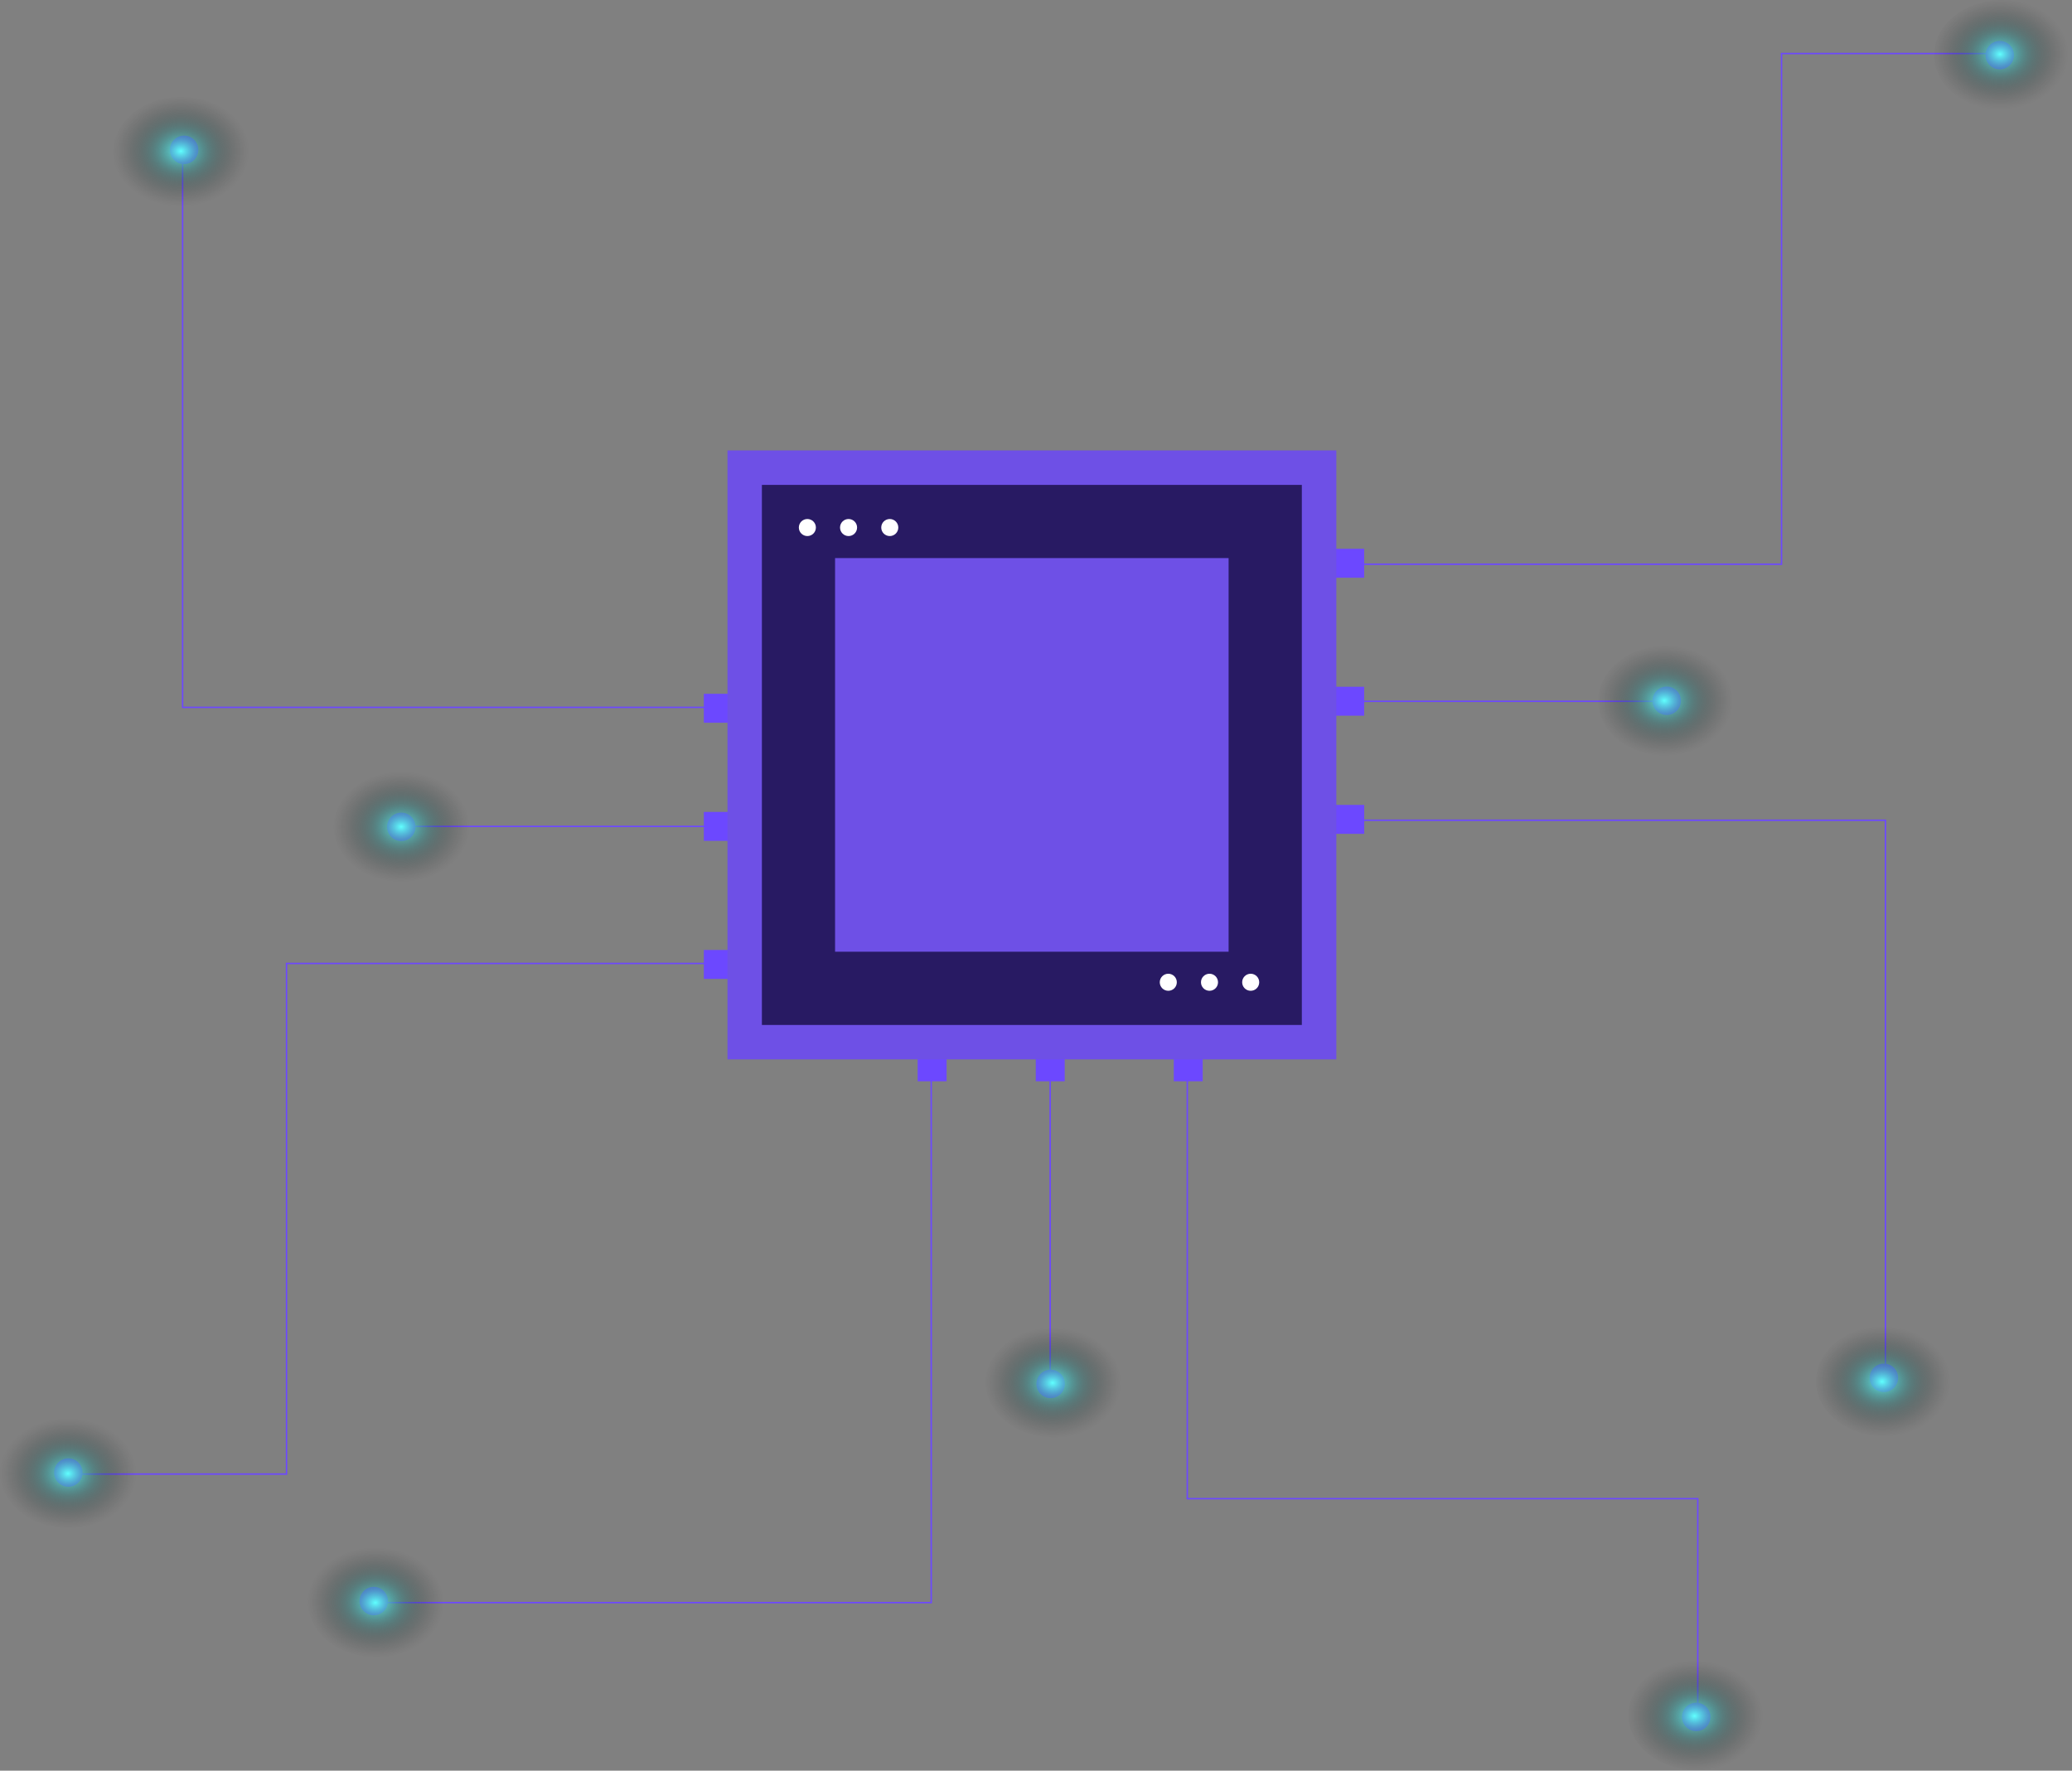 <svg width="1431" height="1223" viewBox="0 0 1431 1223" fill="none" xmlns="http://www.w3.org/2000/svg">
<rect x="0" y="0" width="1431" height="1223" fill="#808080" stroke="none"/>
<path d="M1381.1 47.916C1386.51 47.916 1390.91 43.521 1390.91 38.101C1390.91 32.68 1386.51 28.286 1381.1 28.286C1375.68 28.286 1371.28 32.68 1371.28 38.101C1371.28 43.521 1375.68 47.916 1381.1 47.916Z" fill="#6C48FF"/>
<path d="M1301.08 961.476C1295.69 961.476 1291.27 957.104 1291.27 951.661C1291.27 946.218 1295.64 941.846 1301.08 941.846C1306.52 941.846 1310.9 946.218 1310.9 951.661C1310.9 957.104 1306.52 961.476 1301.08 961.476Z" fill="#6C48FF"/>
<path d="M873.41 389.703H1230.39V36.985H1374" stroke="#6C48FF" stroke-miterlimit="10"/>
<path d="M1151.09 493.832C1145.69 493.832 1141.28 489.46 1141.28 484.017C1141.28 478.574 1145.65 474.202 1151.09 474.202C1156.53 474.202 1160.9 478.574 1160.9 484.017C1160.9 489.46 1156.53 493.832 1151.09 493.832Z" fill="#6C48FF"/>
<path d="M942.139 399.027V379.04H918.411V399.027H942.139Z" fill="#6C48FF"/>
<path d="M942.139 494.322V474.335H918.411V494.322H942.139Z" fill="#6C48FF"/>
<path d="M942.184 575.922V555.935H918.456V575.922H942.184Z" fill="#6C48FF"/>
<path d="M930.273 484.374H1143.42" stroke="#6C48FF" stroke-miterlimit="10"/>
<path d="M930.9 566.553H1302.15V945.415" stroke="#6C48FF" stroke-miterlimit="10"/>
<path d="M47.185 1026.88C52.604 1026.88 56.997 1022.49 56.997 1017.06C56.997 1011.64 52.604 1007.25 47.185 1007.25C41.766 1007.25 37.373 1011.64 37.373 1017.06C37.373 1022.49 41.766 1026.88 47.185 1026.88Z" fill="#6C48FF"/>
<path d="M127.154 93.69C132.55 93.69 136.966 98.062 136.966 103.505C136.966 108.948 132.595 113.32 127.154 113.32C121.713 113.32 117.342 108.948 117.342 103.505C117.342 98.062 121.713 93.69 127.154 93.69Z" fill="#6C48FF"/>
<path d="M554.869 665.461H197.888V1018.13H54.23" stroke="#6C48FF" stroke-miterlimit="10"/>
<path d="M277.144 580.918C282.563 580.918 286.956 576.524 286.956 571.103C286.956 565.683 282.563 561.288 277.144 561.288C271.725 561.288 267.332 565.683 267.332 571.103C267.332 576.524 271.725 580.918 277.144 580.918Z" fill="#6C48FF"/>
<path d="M486.096 656.137V676.124H509.823V656.137H486.096Z" fill="#6C48FF"/>
<path d="M486.096 560.798V580.785H509.823V560.798H486.096Z" fill="#6C48FF"/>
<path d="M486.096 479.199V499.186H509.823V479.199H486.096Z" fill="#6C48FF"/>
<path d="M497.96 570.791H284.859" stroke="#6C48FF" stroke-miterlimit="10"/>
<path d="M497.333 488.567H126.125V109.75" stroke="#6C48FF" stroke-miterlimit="10"/>
<path d="M1171.47 1195.7C1176.89 1195.7 1181.29 1191.3 1181.29 1185.88C1181.29 1180.46 1176.89 1176.07 1171.47 1176.07C1166.06 1176.07 1161.66 1180.46 1161.66 1185.88C1161.66 1191.3 1166.06 1195.7 1171.47 1195.7Z" fill="#6C48FF"/>
<path d="M258.148 1115.66C263.567 1115.66 267.96 1111.27 267.96 1105.85C267.96 1100.43 263.567 1096.03 258.148 1096.03C252.729 1096.03 248.336 1100.43 248.336 1105.85C248.336 1111.27 252.729 1115.66 258.148 1115.66Z" fill="#6C48FF"/>
<path d="M819.979 678.043V1035.13H1172.54V1178.79" stroke="#6C48FF" stroke-miterlimit="10"/>
<path d="M725.603 965.67C731.022 965.67 735.415 961.275 735.415 955.855C735.415 950.434 731.022 946.04 725.603 946.04C720.184 946.04 715.791 950.434 715.791 955.855C715.791 961.275 720.184 965.67 725.603 965.67Z" fill="#6C48FF"/>
<path d="M810.656 746.838H830.637V723.104H810.656V746.838Z" fill="#6C48FF"/>
<path d="M715.345 746.838H735.326V723.104H715.345V746.838Z" fill="#6C48FF"/>
<path d="M633.771 746.838H653.752V723.104H633.771V746.838Z" fill="#6C48FF"/>
<path d="M725.291 734.971V948.136" stroke="#6C48FF" stroke-miterlimit="10"/>
<path d="M643.137 735.596V1106.92H264.391" stroke="#6C48FF" stroke-miterlimit="10"/>
<path d="M922.918 311.093H502.426V731.713H922.918V311.093Z" fill="#6E50E6"/>
<path d="M899.099 334.917H526.195V707.935H899.099V334.917Z" fill="#281A63"/>
<path d="M848.521 385.465H576.727V657.342H848.521V385.465Z" fill="#6E50E6"/>
<path d="M563.484 364.362C563.484 367.619 560.852 370.251 557.596 370.251C554.34 370.251 551.709 367.619 551.709 364.362C551.709 361.105 554.34 358.473 557.596 358.473C560.852 358.473 563.484 361.105 563.484 364.362Z" fill="white"/>
<path d="M591.935 364.362C591.935 367.619 589.303 370.251 586.047 370.251C582.792 370.251 580.16 367.619 580.16 364.362C580.16 361.105 582.792 358.473 586.047 358.473C589.303 358.473 591.935 361.105 591.935 364.362Z" fill="white"/>
<path d="M620.394 364.362C620.394 367.619 617.762 370.251 614.506 370.251C611.251 370.251 608.619 367.619 608.619 364.362C608.619 361.105 611.251 358.473 614.506 358.473C617.762 358.473 620.394 361.105 620.394 364.362Z" fill="white"/>
<path d="M812.753 678.445C812.753 681.702 810.122 684.334 806.866 684.334C803.61 684.334 800.979 681.702 800.979 678.445C800.979 675.188 803.61 672.556 806.866 672.556C810.122 672.556 812.753 675.188 812.753 678.445Z" fill="white"/>
<path d="M841.21 678.445C841.21 681.702 838.579 684.334 835.323 684.334C832.067 684.334 829.436 681.702 829.436 678.445C829.436 675.188 832.067 672.556 835.323 672.556C838.579 672.556 841.21 675.188 841.21 678.445Z" fill="white"/>
<path d="M869.663 678.445C869.663 681.702 867.032 684.334 863.776 684.334C860.52 684.334 857.889 681.702 857.889 678.445C857.889 675.188 860.52 672.556 863.776 672.556C867.032 672.556 869.663 675.188 869.663 678.445Z" fill="white"/>
<path style="mix-blend-mode:screen" d="M1151.09 522.162C1177.25 522.162 1198.46 505.104 1198.46 484.062C1198.46 463.02 1177.25 445.961 1151.09 445.961C1124.93 445.961 1103.72 463.02 1103.72 484.062C1103.72 505.104 1124.93 522.162 1151.09 522.162Z" fill="url(#paint0_radial_707_9341)"/>
<path style="mix-blend-mode:screen" d="M47.366 1055.48C73.525 1055.48 94.731 1038.42 94.731 1017.38C94.731 996.335 73.525 979.277 47.366 979.277C21.206 979.277 0 996.335 0 1017.38C0 1038.42 21.206 1055.48 47.366 1055.48Z" fill="url(#paint1_radial_707_9341)"/>
<path style="mix-blend-mode:screen" d="M125.416 143.122C151.576 143.122 172.782 126.064 172.782 105.021C172.782 83.979 151.576 66.921 125.416 66.921C99.257 66.921 78.051 83.979 78.051 105.021C78.051 126.064 99.257 143.122 125.416 143.122Z" fill="url(#paint2_radial_707_9341)"/>
<path style="mix-blend-mode:screen" d="M277.729 609.204C303.888 609.204 325.094 592.146 325.094 571.103C325.094 550.061 303.888 533.003 277.729 533.003C251.57 533.003 230.363 550.061 230.363 571.103C230.363 592.146 251.57 609.204 277.729 609.204Z" fill="url(#paint3_radial_707_9341)"/>
<path style="mix-blend-mode:screen" d="M259.889 1144.57C286.048 1144.57 307.255 1127.51 307.255 1106.47C307.255 1085.43 286.048 1068.37 259.889 1068.37C233.73 1068.37 212.523 1085.43 212.523 1106.47C212.523 1127.51 233.73 1144.57 259.889 1144.57Z" fill="url(#paint4_radial_707_9341)"/>
<path style="mix-blend-mode:screen" d="M728.19 992.884C754.349 992.884 775.555 975.826 775.555 954.784C775.555 933.742 754.349 916.684 728.19 916.684C702.03 916.684 680.824 933.742 680.824 954.784C680.824 975.826 702.03 992.884 728.19 992.884Z" fill="url(#paint5_radial_707_9341)"/>
<path style="mix-blend-mode:screen" d="M1171.96 1222.65C1198.12 1222.65 1219.33 1205.59 1219.33 1184.55C1219.33 1163.5 1198.12 1146.45 1171.96 1146.45C1145.8 1146.45 1124.6 1163.5 1124.6 1184.55C1124.6 1205.59 1145.8 1222.65 1171.96 1222.65Z" fill="url(#paint6_radial_707_9341)"/>
<path style="mix-blend-mode:screen" d="M1301.57 992.036C1327.73 992.036 1348.94 974.978 1348.94 953.936C1348.94 932.894 1327.73 915.836 1301.57 915.836C1275.42 915.836 1254.21 932.894 1254.21 953.936C1254.21 974.978 1275.42 992.036 1301.57 992.036Z" fill="url(#paint7_radial_707_9341)"/>
<path style="mix-blend-mode:screen" d="M1383.14 76.201C1409.3 76.201 1430.51 59.142 1430.51 38.1C1430.51 17.058 1409.3 0 1383.14 0C1356.98 0 1335.78 17.058 1335.78 38.1C1335.78 59.142 1356.98 76.201 1383.14 76.201Z" fill="url(#paint8_radial_707_9341)"/>
<defs>
<radialGradient id="paint0_radial_707_9341" cx="0" cy="0" r="1" gradientUnits="userSpaceOnUse" gradientTransform="translate(1149.48 483.891) scale(47.319 38.153)">
<stop stop-color="#60FFFF"/>
<stop offset="0.21" stop-color="#45B8B8" stop-opacity="0.72"/>
<stop offset="0.42" stop-color="#2C7777" stop-opacity="0.47"/>
<stop offset="0.61" stop-color="#194343" stop-opacity="0.27"/>
<stop offset="0.78" stop-color="#0B1E1E" stop-opacity="0.12"/>
<stop offset="0.92" stop-color="#030808" stop-opacity="0.03"/>
<stop offset="1" stop-opacity="0"/>
</radialGradient>
<radialGradient id="paint1_radial_707_9341" cx="0" cy="0" r="1" gradientUnits="userSpaceOnUse" gradientTransform="translate(46.942 1017.8) scale(47.319 38.153)">
<stop stop-color="#60FFFF"/>
<stop offset="0.21" stop-color="#45B8B8" stop-opacity="0.72"/>
<stop offset="0.42" stop-color="#2C7777" stop-opacity="0.47"/>
<stop offset="0.61" stop-color="#194343" stop-opacity="0.27"/>
<stop offset="0.78" stop-color="#0B1E1E" stop-opacity="0.12"/>
<stop offset="0.92" stop-color="#030808" stop-opacity="0.03"/>
<stop offset="1" stop-opacity="0"/>
</radialGradient>
<radialGradient id="paint2_radial_707_9341" cx="0" cy="0" r="1" gradientUnits="userSpaceOnUse" gradientTransform="translate(124.874 104.375) scale(47.319 38.153)">
<stop stop-color="#60FFFF"/>
<stop offset="0.21" stop-color="#45B8B8" stop-opacity="0.72"/>
<stop offset="0.42" stop-color="#2C7777" stop-opacity="0.47"/>
<stop offset="0.61" stop-color="#194343" stop-opacity="0.27"/>
<stop offset="0.78" stop-color="#0B1E1E" stop-opacity="0.12"/>
<stop offset="0.92" stop-color="#030808" stop-opacity="0.03"/>
<stop offset="1" stop-opacity="0"/>
</radialGradient>
<radialGradient id="paint3_radial_707_9341" cx="0" cy="0" r="1" gradientUnits="userSpaceOnUse" gradientTransform="translate(277.062 571.056) scale(47.319 38.153)">
<stop stop-color="#60FFFF"/>
<stop offset="0.21" stop-color="#45B8B8" stop-opacity="0.72"/>
<stop offset="0.42" stop-color="#2C7777" stop-opacity="0.47"/>
<stop offset="0.61" stop-color="#194343" stop-opacity="0.27"/>
<stop offset="0.78" stop-color="#0B1E1E" stop-opacity="0.12"/>
<stop offset="0.92" stop-color="#030808" stop-opacity="0.03"/>
<stop offset="1" stop-opacity="0"/>
</radialGradient>
<radialGradient id="paint4_radial_707_9341" cx="0" cy="0" r="1" gradientUnits="userSpaceOnUse" gradientTransform="translate(259.253 1106.98) scale(47.319 38.153)">
<stop stop-color="#60FFFF"/>
<stop offset="0.21" stop-color="#45B8B8" stop-opacity="0.72"/>
<stop offset="0.42" stop-color="#2C7777" stop-opacity="0.47"/>
<stop offset="0.61" stop-color="#194343" stop-opacity="0.27"/>
<stop offset="0.78" stop-color="#0B1E1E" stop-opacity="0.12"/>
<stop offset="0.92" stop-color="#030808" stop-opacity="0.03"/>
<stop offset="1" stop-opacity="0"/>
</radialGradient>
<radialGradient id="paint5_radial_707_9341" cx="0" cy="0" r="1" gradientUnits="userSpaceOnUse" gradientTransform="translate(726.992 955.143) scale(47.319 38.153)">
<stop stop-color="#60FFFF"/>
<stop offset="0.21" stop-color="#45B8B8" stop-opacity="0.72"/>
<stop offset="0.42" stop-color="#2C7777" stop-opacity="0.47"/>
<stop offset="0.61" stop-color="#194343" stop-opacity="0.27"/>
<stop offset="0.78" stop-color="#0B1E1E" stop-opacity="0.12"/>
<stop offset="0.92" stop-color="#030808" stop-opacity="0.03"/>
<stop offset="1" stop-opacity="0"/>
</radialGradient>
<radialGradient id="paint6_radial_707_9341" cx="0" cy="0" r="1" gradientUnits="userSpaceOnUse" gradientTransform="translate(1170.3 1185.19) scale(47.319 38.153)">
<stop stop-color="#60FFFF"/>
<stop offset="0.21" stop-color="#45B8B8" stop-opacity="0.72"/>
<stop offset="0.42" stop-color="#2C7777" stop-opacity="0.47"/>
<stop offset="0.61" stop-color="#194343" stop-opacity="0.27"/>
<stop offset="0.78" stop-color="#0B1E1E" stop-opacity="0.12"/>
<stop offset="0.92" stop-color="#030808" stop-opacity="0.03"/>
<stop offset="1" stop-opacity="0"/>
</radialGradient>
<radialGradient id="paint7_radial_707_9341" cx="0" cy="0" r="1" gradientUnits="userSpaceOnUse" gradientTransform="translate(1299.82 954.252) scale(47.319 38.153)">
<stop stop-color="#60FFFF"/>
<stop offset="0.21" stop-color="#45B8B8" stop-opacity="0.72"/>
<stop offset="0.42" stop-color="#2C7777" stop-opacity="0.47"/>
<stop offset="0.61" stop-color="#194343" stop-opacity="0.27"/>
<stop offset="0.78" stop-color="#0B1E1E" stop-opacity="0.12"/>
<stop offset="0.92" stop-color="#030808" stop-opacity="0.03"/>
<stop offset="1" stop-opacity="0"/>
</radialGradient>
<radialGradient id="paint8_radial_707_9341" cx="0" cy="0" r="1" gradientUnits="userSpaceOnUse" gradientTransform="translate(1381.28 37.383) scale(47.319 38.153)">
<stop stop-color="#60FFFF"/>
<stop offset="0.21" stop-color="#45B8B8" stop-opacity="0.72"/>
<stop offset="0.42" stop-color="#2C7777" stop-opacity="0.47"/>
<stop offset="0.61" stop-color="#194343" stop-opacity="0.27"/>
<stop offset="0.78" stop-color="#0B1E1E" stop-opacity="0.12"/>
<stop offset="0.92" stop-color="#030808" stop-opacity="0.03"/>
<stop offset="1" stop-opacity="0"/>
</radialGradient>
</defs>
</svg>
